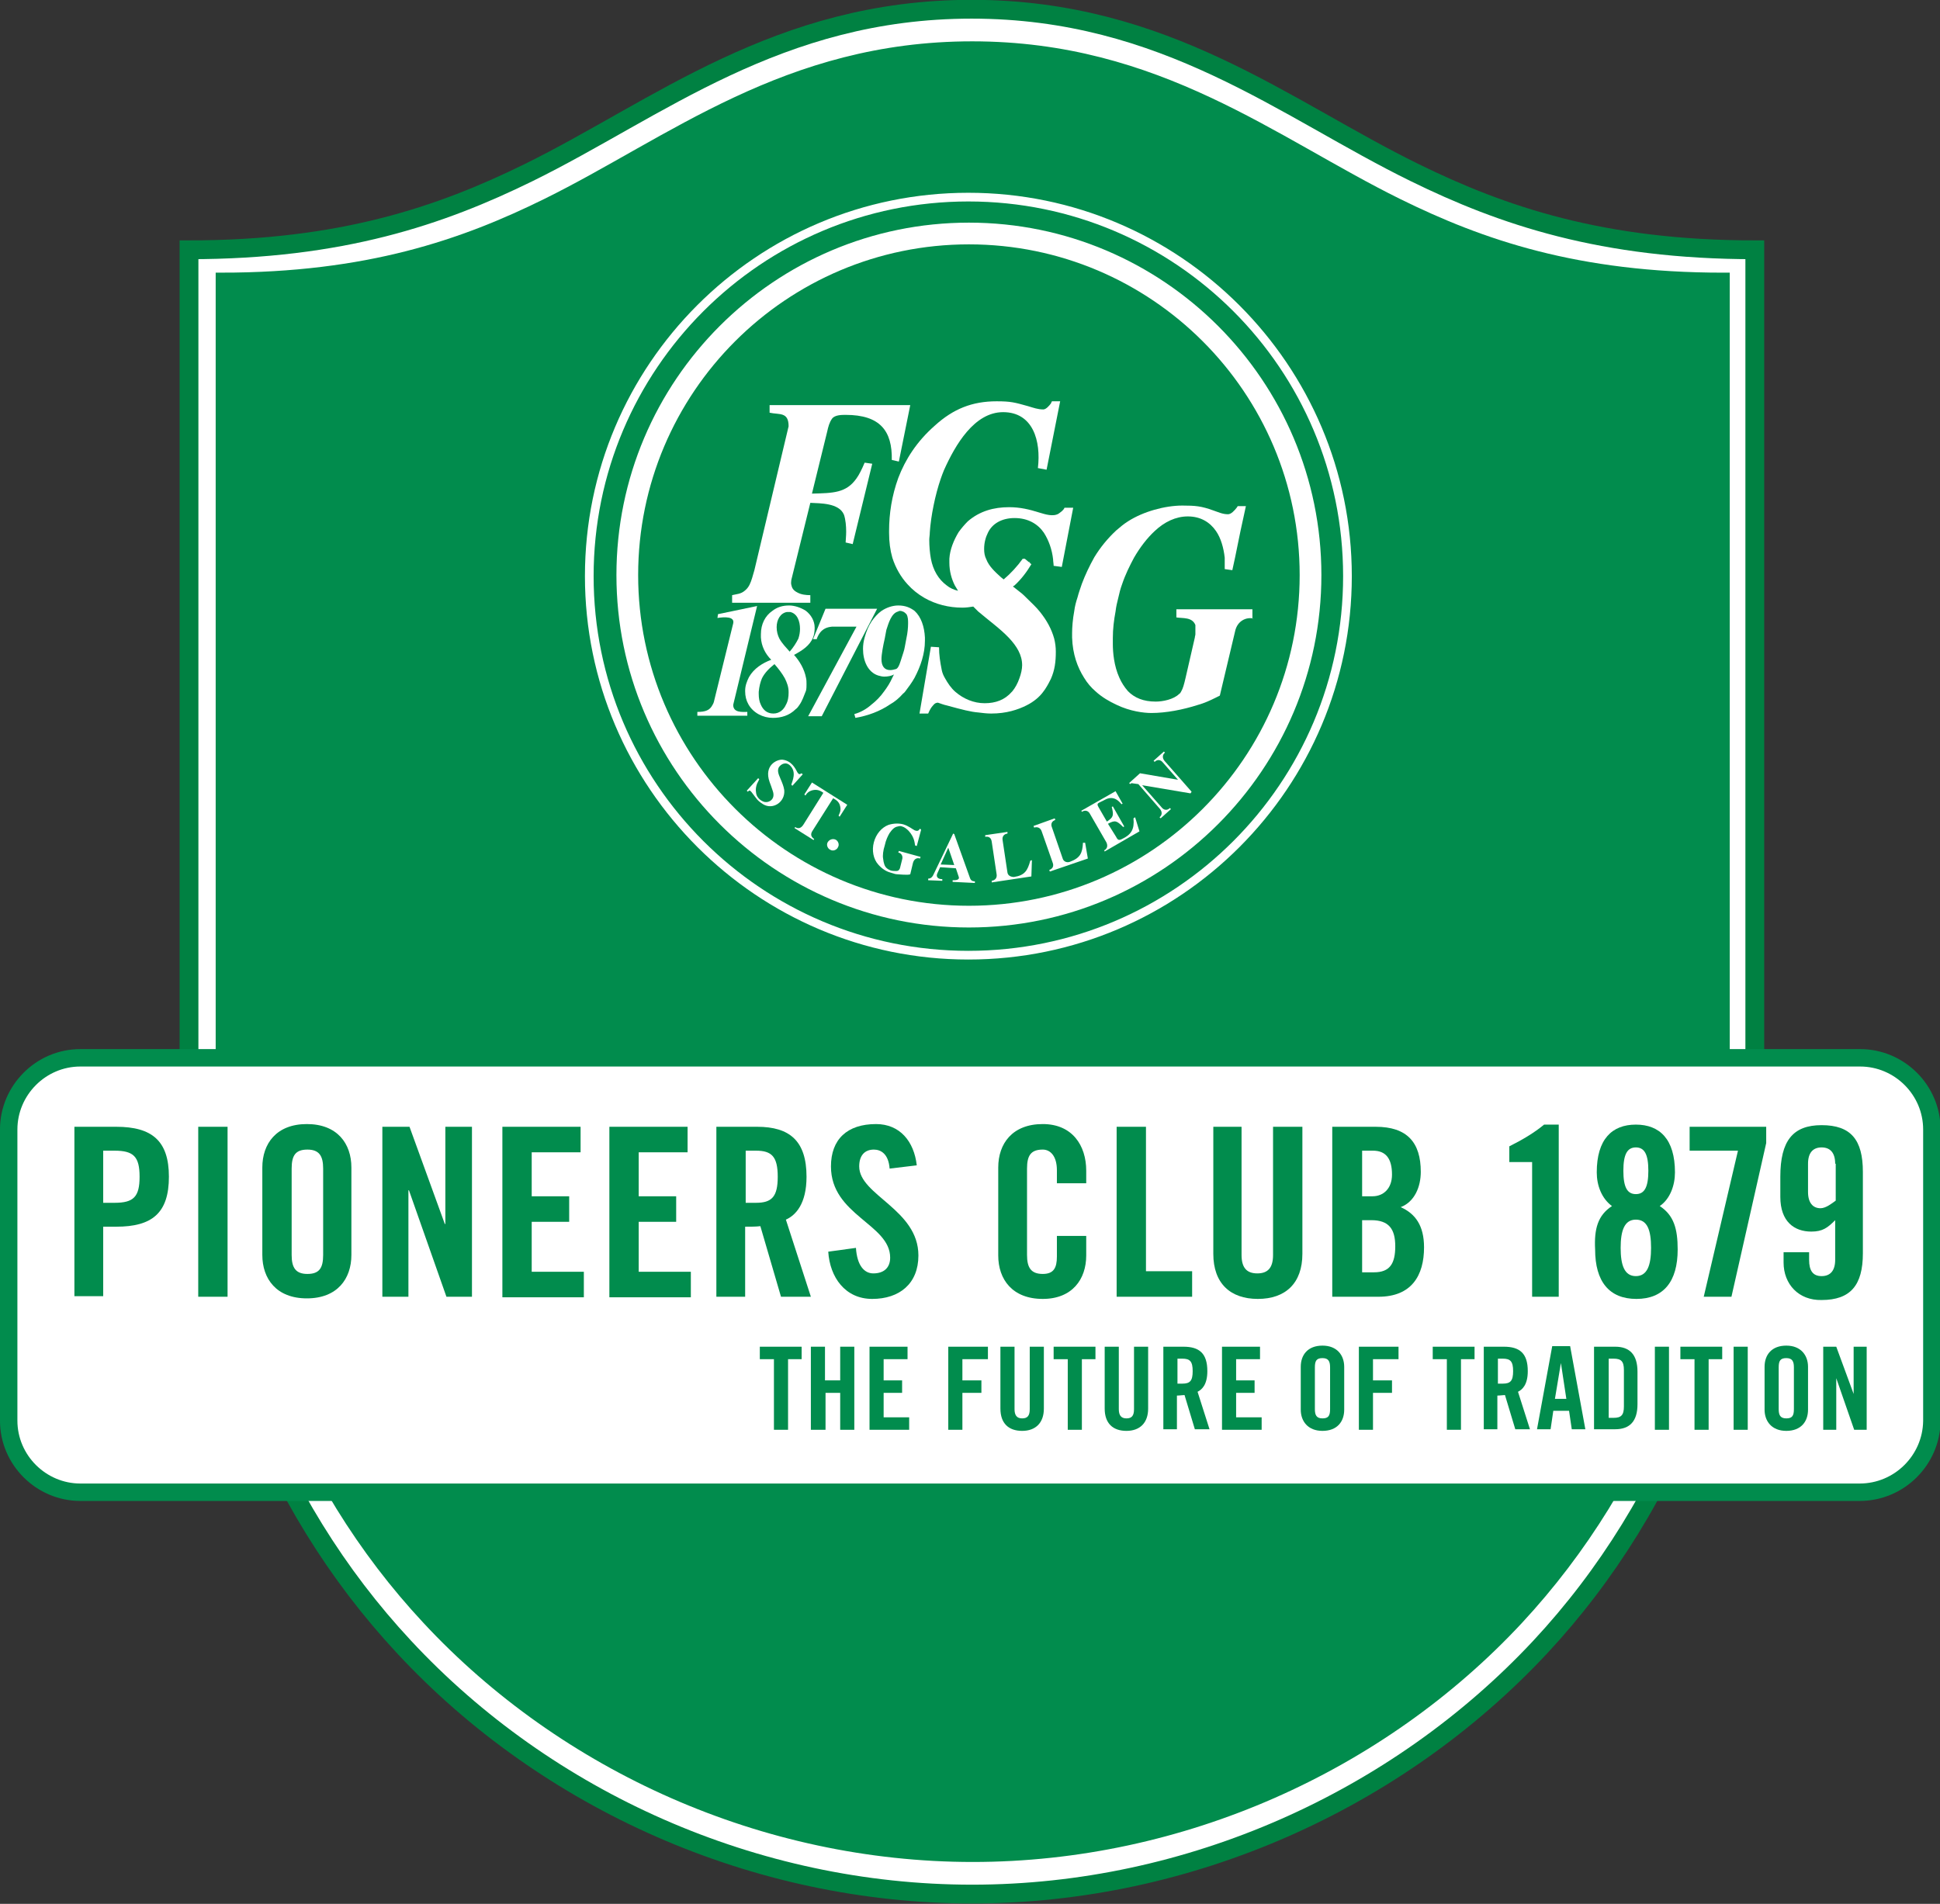 <?xml version="1.0" encoding="utf-8"?>
<!-- Generator: Adobe Illustrator 28.1.0, SVG Export Plug-In . SVG Version: 6.00 Build 0)  -->
<svg version="1.1" id="Ebene_1" xmlns="http://www.w3.org/2000/svg" xmlns:xlink="http://www.w3.org/1999/xlink" x="0px" y="0px"
	 viewBox="0 0 357.2 350.6" style="enable-background:new 0 0 357.2 350.6;" xml:space="preserve">
<rect x="0" y="0" width="357.2" height="350.6" fill="#333333" stroke="none"/>
<style type="text/css">
	.st0{fill:#FFFFFF;stroke:#008142;stroke-width:3.463;stroke-miterlimit:10;}
	.st1{fill:#018C4D;stroke:#018C4D;stroke-width:1.976;stroke-miterlimit:10;}
	.st2{fill:#018C4D;}
	.st3{fill:#FFFFFF;}
	.st4{fill-rule:evenodd;clip-rule:evenodd;fill:#006030;}
	.st5{fill-rule:evenodd;clip-rule:evenodd;fill:#FFFFFF;}
	.st6{fill:#FFFFFF;stroke:#018C4D;stroke-width:3.208;stroke-miterlimit:10;}
</style>
<path id="XMLID_38_" class="st0" d="M323.1,46c-28.1,0-46.5-6.3-62.6-14.2c-23.9-11.7-45.9-30.1-81.6-30.1
	c-35.7,0-57.8,18.4-81.6,30.1C81.2,39.7,62.9,46,34.8,46l0,149c0,45,15.1,82,39.6,108.3c26.3,28.3,64.6,45.5,104.6,45.5
	c40,0,78.3-17.3,104.6-45.5C308.1,277,323.1,240,323.1,195V46z"/>
<path id="XMLID_37_" class="st1" d="M317.3,51.2c-27,0-44.6-6.1-60-13.7c-22.9-11.3-44.1-28.9-78.3-28.9
	c-34.2,0-55.4,17.6-78.3,28.9c-15.4,7.6-33,13.7-60,13.7l0,143c0,43.2,14.4,78.7,38,104c25.2,27.1,62,43.7,100.4,43.7
	c38.4,0,75.2-16.6,100.4-43.7c23.5-25.3,38-60.8,38-104V51.2z"/>
<g id="XMLID_4_">
	<path id="XMLID_36_" class="st2" d="M178.3,176c-38.5,0-69.8-31.3-69.8-69.8c0-38.5,31.3-69.8,69.8-69.8
		c38.5,0,69.8,31.3,69.8,69.8C248.1,144.6,216.8,176,178.3,176"/>
	<path id="XMLID_33_" class="st3" d="M178.3,37.1c38.1,0,69,30.9,69,69c0,38.1-30.9,69-69,69c-38.1,0-69-30.9-69-69
		C109.3,68,140.2,37.1,178.3,37.1 M178.3,35.5c-39,0-70.6,31.7-70.6,70.6c0,38.9,31.7,70.6,70.6,70.6c39,0,70.6-31.7,70.6-70.6
		C248.9,67.2,217.2,35.5,178.3,35.5z"/>
	<path id="XMLID_30_" class="st3" d="M113.5,105.9c0,35.8,29.1,64.9,64.9,64.9c35.8,0,64.9-29.1,64.9-64.9
		c0-35.8-29.1-64.9-64.9-64.9C142.6,41,113.5,70.1,113.5,105.9 M117.5,105.9c0-33.6,27.3-60.9,60.9-60.9c33.6,0,60.9,27.3,60.9,60.9
		c0,33.6-27.3,60.9-60.9,60.9C144.9,166.8,117.5,139.5,117.5,105.9z"/>
	<polyline id="XMLID_29_" class="st4" points="188.2,104.8 188.4,104.6 188.6,104.8 188.2,104.8 	"/>
	<polyline id="XMLID_28_" class="st5" points="189.4,103.6 189.5,103.5 189.7,103.6 189.4,103.6 	"/>
	<path id="XMLID_27_" class="st3" d="M139.4,111.6l-4.4,18.2l0,0c0,1.5,1.7,1.3,2.6,1.3v0.7h-9.2v-0.7c1.5,0,2.3-0.3,2.8-1.3
		c0.2-0.3,0.3-0.7,0.4-1.2l3.4-13.8c0.3-1.3-1.6-1.2-2.9-1l0.1-0.7L139.4,111.6"/>
	<path id="XMLID_23_" class="st3" d="M147.2,129.8c-0.2,0.3-0.4,0.6-0.7,0.8c-1.2,1.2-2.7,1.6-4.2,1.6c-1.8,0-3.6-0.9-4.5-2.5v0
		c-0.4-0.7-0.6-1.5-0.6-2.4l0-0.1v0c0-0.9,0.3-1.7,0.7-2.5v0c0.9-1.6,2.5-2.6,4.1-3.2c-1.1-1.1-1.8-2.5-1.9-4.1v0c0-0.2,0-0.4,0-0.6
		c0-1.9,0.8-3.4,2.1-4.3v0c0.9-0.7,1.9-1,3.1-1c1,0,2.2,0.4,3.1,1v0c0.9,0.7,1.6,1.8,1.6,3.1c0,0.7-0.1,1.3-0.3,1.8
		c-0.6,1.5-2,2.4-3.5,3.2c1,1.1,1.9,2.6,2.2,4.2v0c0.1,0.4,0.1,0.8,0.1,1.2c0,0.4,0,0.8-0.1,1.2C148,128.2,147.7,129.1,147.2,129.8
		 M144.7,129.8c0.4-0.7,0.5-1.5,0.5-2.2l0-0.2v0c0-0.9-0.3-1.7-0.7-2.5c-0.5-0.9-1.2-1.8-1.9-2.6c-1,0.8-1.8,1.6-2.3,2.6
		c-0.3,0.7-0.5,1.5-0.6,2.5c0,0.1,0,0.3,0,0.4c0,0.7,0.1,1.4,0.4,2v0c0.4,0.9,1.1,1.6,2.3,1.6C143.5,131.4,144.3,130.7,144.7,129.8
		L144.7,129.8z M147,117.6c0.2-0.6,0.3-1.2,0.3-1.8c0-1.4-0.5-2.8-1.8-3.1c-0.1,0-0.2,0-0.3,0c-0.1,0-0.2,0-0.3,0v0
		c-1.2,0.2-1.9,1.4-1.9,2.8c0,0.8,0.2,1.5,0.5,2.1c0.5,0.9,1.2,1.6,1.9,2.4C146.1,119.2,146.6,118.4,147,117.6L147,117.6z"/>
	<path id="XMLID_22_" class="st3" d="M152,112.1h9.5l-10.2,19.8h-2.5l8.9-16.5h-4.5c-1,0.1-2.1,0.4-2.8,2.2v0l0,0.1h-0.7L152,112.1"
		/>
	<path id="XMLID_19_" class="st3" d="M160.4,129.8c0.9-0.7,1.7-1.5,2.4-2.5v0c0.6-0.8,1.1-1.6,1.5-2.5c0.1-0.2,0.2-0.4,0.3-0.6
		c-0.5,0.3-1.2,0.4-1.8,0.4c-0.4,0-0.7-0.1-1.1-0.2c-1.9-0.6-2.8-2.7-2.8-4.9c0-0.7,0.1-1.4,0.3-2.1c0.3-1.1,0.7-2.1,1.3-3
		c0.5-0.7,1.1-1.4,1.8-1.9v0c0.9-0.6,2-1,3.1-1c1.3,0,2.2,0.4,3,1c1.2,1.1,1.8,2.9,1.9,4.9c0,0.2,0,0.4,0,0.6c0,2.4-0.8,4.7-1.9,6.8
		c-0.5,0.9-1.1,1.7-1.7,2.5v0c-0.1,0.1-0.2,0.3-0.4,0.4c-0.7,0.8-1.5,1.5-2.4,2v0c-1.9,1.3-4.1,2.1-6.4,2.5l-0.2-0.7
		C158.4,131.2,159.5,130.6,160.4,129.8L160.4,129.8 M162.9,117.6c-0.3,1.3-0.6,2.9-0.6,3.8c0,1.2,0.5,2,1.6,2c0.4,0,0.7-0.1,1.1-0.2
		c0.5-0.2,0.8-1.4,1-2c0.2-0.7,0.5-1.4,0.6-2.1c0.1-0.5,0.2-1,0.3-1.6v0c0.2-0.9,0.3-1.9,0.3-2.7c0-0.6,0-1.2-0.3-1.7
		c-0.2-0.2-0.4-0.4-0.7-0.5v0c-0.1,0-0.2-0.1-0.4-0.1c-0.2,0-0.3,0-0.4,0.1v0c-1.3,0.3-1.8,2.2-2.2,3.4
		C163.1,116.5,163,117,162.9,117.6z"/>
	<path id="XMLID_18_" class="st3" d="M230.8,113.9c-1.3-0.3-3,0.4-3.4,2.4l-2.8,11.8l-0.8,0.4c-1,0.5-2.1,1-3.2,1.3
		c-2.8,0.9-5.9,1.5-8.6,1.5c-1.4,0-3.9-0.3-6.4-1.5c-1.3-0.6-2.7-1.4-3.9-2.5v0c-0.8-0.7-1.5-1.5-2.1-2.5v0
		c-1.2-1.9-2.1-4.3-2.2-7.4c0-0.3,0-0.5,0-0.8c0-1,0.1-2.5,0.4-4.1c0.1-0.8,0.3-1.6,0.6-2.5v0c0.2-0.8,0.5-1.6,0.8-2.5v0
		c0.6-1.6,1.4-3.3,2.3-4.9v0c1.1-1.8,2.4-3.4,4-4.9c0.7-0.6,1.4-1.2,2.2-1.7c2.8-1.8,6.8-2.9,10-2.9c2.4,0,3.5,0.1,5.7,0.9
		c0.9,0.3,1.7,0.7,2.7,0.7c0.6,0,1.2-0.7,1.6-1.2l0.2-0.3h1.5l-1,4.6l-1,4.9l-0.5,2.3l-1.4-0.2c0-0.7,0-1.4,0-2.1v0
		c-0.2-1.8-0.7-3.6-1.6-4.9c-1.1-1.6-2.8-2.7-5.2-2.7c-2.2,0-4.3,1-6.1,2.7v0c-1.4,1.3-2.7,3-3.8,4.9c-0.8,1.5-1.6,3.1-2.2,4.9v0
		c-0.3,0.8-0.5,1.6-0.7,2.5c-0.2,0.8-0.4,1.6-0.5,2.5v0c-0.3,1.6-0.5,3.2-0.5,4.9v0c0,0.4,0,0.8,0,1.1c0,1.5,0.2,4,1.2,6.2v0
		c0.4,0.9,0.9,1.7,1.6,2.5v0c1.2,1.2,2.8,1.9,5.1,1.9c1.3,0,3.3-0.4,4.3-1.4c0.2-0.1,0.3-0.3,0.4-0.5v0c0.3-0.5,0.5-1.2,0.8-2.5
		l1.7-7.4c0-0.2,0.1-0.4,0.1-0.6c0-0.5,0-1.2,0-1.7c-0.6-1.5-2.3-1.2-3.5-1.4v-1.5h14V113.9"/>
	<path id="XMLID_17_" class="st3" d="M145.7,106.8c0,0.2-0.1,0.6,0,0.9v0c0.1,0.5,0.3,1,1.1,1.4c0.7,0.4,1.6,0.5,2.4,0.5v1.4h-14.4
		v-1.4c0.8-0.2,1.6-0.2,2.3-0.8c0.4-0.3,0.7-0.7,0.9-1.1v0c0.4-0.8,0.6-1.7,0.9-2.7l6.3-26.5c0-2.7-1.7-2.1-3.5-2.5v-1.4h25.9
		L165.5,85l-1.3-0.3c0.1-5.3-2.1-8.3-8.5-8.3c-0.7,0-2,0-2.5,0.7c-0.5,0.7-0.7,1.5-0.9,2.4l-2.8,11.4c3.9-0.1,6.3-0.1,8.2-2.8
		c0.5-0.7,1-1.7,1.5-2.9l1.4,0.2l-3.6,14.8l-1.3-0.3c0-0.4,0.1-1.1,0.1-2v0c0-1-0.1-2.2-0.4-3.1c-0.9-2.2-4.4-2.1-6.2-2.2
		L145.7,106.8"/>
	<path id="XMLID_16_" class="st3" d="M171.4,119.1l1.5,0.1c0,1.4,0.2,2.7,0.5,4.2c0.1,0.5,0.3,1,0.6,1.5v0c0.5,0.9,1.1,1.8,1.9,2.5
		v0c1.5,1.3,3.4,2.1,5.4,2.1c2,0,3.7-0.6,5-2.1l0.1-0.1c0.5-0.6,1-1.5,1.3-2.4v0c0.3-0.8,0.5-1.7,0.5-2.4c0-1.9-1-3.5-2.4-5
		c-1.6-1.7-3.7-3.2-5.7-4.9v0c-0.3-0.3-0.6-0.6-0.9-0.9c-0.6,0.1-1.3,0.2-2,0.2c-2.5,0-4.9-0.6-7-1.8v0c-1.2-0.7-2.2-1.5-3.1-2.5v0
		c-1.2-1.3-2.2-3-2.8-4.9c-0.4-1.4-0.6-2.9-0.6-4.6c0-0.1,0-0.2,0-0.3v0c0-3.2,0.5-6.5,1.7-9.8v0c1.3-3.4,3.4-6.7,6.7-9.6
		c3.4-3.1,6.9-4.5,11.4-4.5c2.6,0,3.3,0.2,5.8,0.9c1,0.3,1.8,0.6,2.8,0.6c0.5,0,1.1-0.7,1.4-1.1c0.1-0.2,0.1-0.3,0.2-0.4h1.5
		l-2.5,12.6l-1.6-0.3c0.6-5-0.9-10.3-6.4-10.3c-5.3,0-8.8,6-10.9,10.7c-0.2,0.5-0.4,1-0.6,1.6c-1,2.9-1.8,6.8-2,9.8v0
		c0,0.5-0.1,1-0.1,1.4c0,1.2,0.1,2.4,0.3,3.5v0c0.4,2.1,1.4,3.8,2.9,4.9v0c0.6,0.5,1.3,0.8,2.1,1c-0.2-0.3-0.4-0.7-0.6-1
		c-0.6-1.2-1-2.6-1-4.2c0-0.2,0-0.5,0-0.7c0.1-1.7,0.8-3.4,1.7-4.9c0.5-0.7,1.1-1.4,1.7-2c2.2-1.9,4.8-2.6,7.6-2.6
		c2,0,3.7,0.4,5.6,1c1,0.3,2.5,0.8,3.5,0.2c0.4-0.3,0.9-0.6,1.1-1.1h1.6l-2.1,10.9l-1.5-0.2c0-0.4-0.1-0.8-0.1-1.2v0
		c-0.2-1.8-0.8-3.5-1.7-4.9v0c-1.1-1.6-2.9-2.7-5.4-2.7c-2.3,0-4.1,1-4.9,2.7v0c-0.4,0.8-0.7,1.8-0.7,3c0,0.7,0.1,1.3,0.4,1.9
		c0.5,1.3,1.6,2.3,2.7,3.3l0.5,0.4c1.3-1.1,2.5-2.4,3.5-3.8l0.4,0l1.2,1c-0.9,1.5-1.9,2.8-3.1,3.9v0l-0.3,0.2l1.4,1.1
		c0.4,0.3,0.8,0.7,1.2,1.1v0c0.8,0.8,1.7,1.6,2.4,2.5v0c1.2,1.5,2.1,3.1,2.6,4.9v0c0.2,0.8,0.3,1.6,0.3,2.4c0,1.9-0.2,3.4-0.9,5v0
		c-0.3,0.6-0.6,1.2-1,1.8c-0.1,0.2-0.3,0.4-0.5,0.7v0c-0.6,0.8-1.6,1.7-3,2.4v0c-1.6,0.8-3.7,1.5-6.5,1.5c-0.8,0-1.6-0.1-2.4-0.2
		c-1.3-0.1-2.9-0.5-5.8-1.3v0c-0.5-0.1-1-0.3-1.6-0.5c-0.3,0-0.6,0.1-0.9,0.5c-0.3,0.3-0.6,0.8-0.9,1.5h-1.6L171.4,119.1"/>
	<path id="XMLID_15_" class="st3" d="M145.7,144.5c0.2-0.7,1-2.3-0.2-3.5c-0.8-0.8-1.7-0.3-2.1,0.3c-0.3,0.6-0.1,1.2,0.3,2.1
		c0.3,0.7,0.6,1.4,0.7,2.1c0.2,2.2-2.1,3.7-3.9,2.6c-1.1-0.7-1.1-0.9-2.1-2.2c-0.4-0.5-0.5-0.3-0.7-0.1l-0.2-0.2l2.1-2.3l0.2,0.2
		l-0.4,0.8c-0.2,0.5-0.3,1.1-0.2,1.6c0.1,1.3,1.4,1.8,1.7,1.8c0.7,0.1,1.9-0.5,1.4-2c-0.2-0.6-0.4-1.2-0.6-1.7
		c-1.1-3.1,1.4-4.2,2.4-4.1c1.6,0.2,2.3,1.5,2.7,2.3c0.4,0.6,0.5,0.3,0.8,0.2l0.2,0.2l-1.9,2.1L145.7,144.5"/>
	<path id="XMLID_14_" class="st3" d="M149.6,153c-0.4,0.6-0.3,1.1,0.3,1.5l-0.1,0.2l-3.5-2.2l0.1-0.2c0.6,0.4,1.1,0.2,1.5-0.4
		l3.7-5.9c-0.3-0.2-0.9-0.7-1.9-0.5c-0.9,0.2-1.2,0.7-1.4,1l-0.2-0.2l1.4-2.2l6.5,4.1l-1.4,2.2l-0.2-0.2c0.1-0.3,0.5-0.8,0.3-1.7
		c-0.2-1-1-1.3-1.3-1.5L149.6,153"/>
	<path id="XMLID_13_" class="st3" d="M153.8,154.6c0.5,0.2,0.8,0.9,0.5,1.4c-0.2,0.5-0.9,0.8-1.4,0.5c-0.5-0.2-0.8-0.9-0.5-1.4
		C152.7,154.6,153.3,154.4,153.8,154.6"/>
	<path id="XMLID_12_" class="st3" d="M169.6,152.8l-0.8,3l-0.3-0.1c-0.1-0.2,0-1.4-1.2-2.7c-0.4-0.4-0.8-0.7-1.2-0.8
		c-0.2-0.1-0.5-0.1-0.8,0c-0.6,0.1-1,0.5-1.5,1.2c-0.3,0.5-0.7,1.3-0.9,2.3c-0.3,0.9-0.4,1.9-0.3,2.4c0.1,0.9,0.3,1.5,0.7,1.8
		c0.2,0.2,0.5,0.3,0.7,0.4c0.3,0.1,0.7,0.1,1,0.1c0.5,0,0.6-0.3,0.7-0.5l0.4-1.6c0.2-0.6-0.1-1.2-0.7-1.3l0.1-0.3l4,1.1l-0.1,0.3
		c-0.6-0.2-1.1,0.1-1.3,0.8l-0.5,2.1c-0.4,0.2-2.1,0-2.4,0c-0.4,0-0.8-0.2-1.2-0.3c-0.8-0.2-1.6-0.7-2.3-1.5c-0.9-1-1.2-2.6-0.8-4.1
		c0.4-1.5,1.4-2.7,2.7-3.2c1-0.3,1.9-0.3,2.7-0.1c1,0.3,1.7,0.9,2.1,1.1c0.7,0.3,0.8-0.1,1-0.3L169.6,152.8"/>
	<path id="XMLID_9_" class="st3" d="M175.7,153.6l2.9,8.1c0.2,0.6,0.7,0.6,0.9,0.6l0,0.3l-4.1-0.2l0-0.3c0.5,0,1.4,0,1.1-0.7
		l-0.5-1.5l-2.9-0.2l-0.5,1.1c-0.3,0.6,0,1.1,0.9,1.1l0,0.3l-2.6-0.1l0-0.3c0.3,0,0.7-0.1,1-0.8l3.6-7.5L175.7,153.6 M175.7,159.3
		l-1.1-3.2l-1.4,3.1L175.7,159.3z"/>
	<path id="XMLID_8_" class="st3" d="M190,158.4l-0.1,3l-7.3,1.1l0-0.3c0.7-0.1,1-0.6,0.9-1.2l-0.9-6c-0.1-0.7-0.5-1-1.2-0.9l0-0.3
		l4.1-0.6l0,0.3c-0.7,0.1-1,0.6-0.9,1.2l0.9,6c0.1,0.6,0.7,0.8,1.2,0.8c2-0.3,2.5-1.2,3-3L190,158.4"/>
	<path id="XMLID_7_" class="st3" d="M199.8,155.2l0.5,2.9l-7,2.4l-0.1-0.3c0.6-0.2,0.9-0.7,0.6-1.4l-2-5.7c-0.2-0.6-0.7-0.9-1.4-0.7
		l-0.1-0.3l3.9-1.4l0.1,0.3c-0.6,0.2-0.9,0.7-0.6,1.4l2,5.8c0.2,0.5,0.8,0.7,1.3,0.5c1.9-0.7,2.3-1.6,2.4-3.5L199.8,155.2"/>
	<path id="XMLID_6_" class="st3" d="M205.5,154.1c0.3,0.6,0.5,0.7,1.1,0.4c1.7-0.8,2.3-1.8,2.1-3.8l0.3-0.2l0.8,2.6l-6.4,3.7
		l-0.1-0.2c0.6-0.3,0.7-0.9,0.4-1.5l-3-5.2c-0.3-0.6-0.9-0.8-1.5-0.4l-0.1-0.2l6.3-3.6l1.3,2.3l-0.2,0.1c-0.3-0.3-1.3-1.8-3.1-0.8
		l-1,0.5c-0.4,0.2-0.4,0.4-0.1,0.9l1.5,2.6c1.2-0.8,1.3-1.1,0.9-2.7l0.2-0.1l2.1,3.7l-0.2,0.1c-1.2-1.2-1.5-1.3-2.8-0.6L205.5,154.1
		"/>
	<path id="XMLID_5_" class="st3" d="M219.2,146.1l-8.9-1.5l3.6,4.1c0.4,0.5,1,0.6,1.5,0.1l0.2,0.2l-1.9,1.7l-0.2-0.2
		c0.5-0.4,0.5-1,0.1-1.5l-4-4.6l-0.7-0.1c-0.3,0-0.6-0.2-0.8,0.1l-0.2-0.2l2-1.8l7,1.2l-2.8-3.2c-0.4-0.5-1-0.6-1.5-0.1l-0.2-0.2
		l1.9-1.7l0.2,0.2c-0.5,0.4-0.5,1-0.1,1.5l5,5.7L219.2,146.1"/>
</g>
<path id="XMLID_3_" class="st6" d="M342.4,274.8H14.8c-7.2,0-13.2-5.9-13.2-13.2V208c0-7.2,5.9-13.2,13.2-13.2h327.7
	c7.2,0,13.2,5.9,13.2,13.2v53.7C355.6,268.9,349.7,274.8,342.4,274.8z"/>
<g id="XMLID_1_">
	<path id="XMLID_39_" class="st2" d="M13.7,238.8v-31.3h7.7c6.6,0,9.7,2.6,9.7,9.2c0,6.7-3.1,9.2-9.7,9.2H19v12.8H13.7z M19,221.5
		h2.1c3.5,0,4.6-1.1,4.6-4.8c0-3.7-1.1-4.8-4.6-4.8H19V221.5z"/>
	<path id="XMLID_42_" class="st2" d="M36.5,238.8v-31.3h5.4v31.3H36.5z"/>
	<path id="XMLID_44_" class="st2" d="M48.3,215c0-4.4,2.6-8,8.2-8c5.6,0,8.2,3.6,8.2,8v16.1c0,4.4-2.6,8-8.2,8c-5.6,0-8.2-3.6-8.2-8
		V215z M53.7,231.1c0,2.3,0.7,3.5,2.9,3.5s2.9-1.1,2.9-3.5v-15.9c0-2.3-0.7-3.5-2.9-3.5s-2.9,1.1-2.9,3.5V231.1z"/>
	<path id="XMLID_47_" class="st2" d="M70.4,238.8v-31.3h5l6.5,17.9H82v-17.9h4.9v31.3h-4.7l-6.9-19.6h-0.1v19.6H70.4z"/>
	<path id="XMLID_49_" class="st2" d="M92.5,238.8v-31.3h14.4v4.7h-9v8.1h6.9v4.7h-6.9v9.2h9.6v4.7H92.5z"/>
	<path id="XMLID_51_" class="st2" d="M112.2,238.8v-31.3h14.4v4.7h-9v8.1h6.9v4.7h-6.9v9.2h9.6v4.7H112.2z"/>
	<path id="XMLID_53_" class="st2" d="M137.3,238.8h-5.4v-31.3h7.5c6,0,9.1,2.6,9.1,9.2c0,5-2,7.1-3.8,7.9l4.6,14.2h-5.5l-3.8-13
		c-0.7,0.1-1.8,0.1-2.8,0.1V238.8z M137.3,221.5h1.9c2.9,0,4-1.1,4-4.8c0-3.7-1.1-4.8-4-4.8h-1.9V221.5z"/>
	<path id="XMLID_56_" class="st2" d="M163.8,215.2c-0.2-2.7-1.6-3.5-2.9-3.5c-1.7,0-2.7,1.1-2.7,3.1c0,5.3,10.9,7.9,10.9,16.4
		c0,5.2-3.5,8-8.5,8c-5,0-7.8-4-8.1-8.7l5.1-0.7c0.2,3.2,1.5,4.7,3.2,4.7c1.9,0,3.1-1,3.1-2.9c0-6.2-10.9-7.8-10.9-16.8
		c0-5,3-7.8,8.3-7.8c4.4,0,7,3.2,7.5,7.6L163.8,215.2z"/>
	<path id="XMLID_58_" class="st2" d="M194.6,217.9v-2.4c0-2.6-1.2-3.8-2.6-3.8c-2.2,0-2.9,1.1-2.9,3.5v15.9c0,2.3,0.7,3.5,2.9,3.5
		c2,0,2.6-1.1,2.6-3.2v-3.8h5.4v3.6c0,4.4-2.6,8-8,8c-5.6,0-8.2-3.6-8.2-8V215c0-4.4,2.6-8,8.2-8c5.4,0,8,3.9,8,8.6v2.3H194.6z"/>
	<path id="XMLID_60_" class="st2" d="M205.6,238.8v-31.3h5.4v26.6h8.5v4.7H205.6z"/>
	<path id="XMLID_62_" class="st2" d="M223.2,207.5h5.4v23.6c0,2.3,0.9,3.4,2.9,3.4c2,0,2.9-1.1,2.9-3.4v-23.6h5.4v23.4
		c0,5.4-3.1,8.3-8.2,8.3s-8.2-2.9-8.2-8.3V207.5z"/>
	<path id="XMLID_64_" class="st2" d="M245.3,207.5h8c5.8,0,8.3,2.9,8.3,8.3c0,2.7-1.1,5.5-3.7,6.5c2.7,1.2,4.3,3.4,4.3,7.4
		c0,5.2-2.3,9.1-8.4,9.1h-8.5V207.5z M250.7,220.3h2c2,0,3.6-1.4,3.6-4c0-2.9-1.1-4.4-3.5-4.4h-2V220.3z M250.7,234.3h2.3
		c2.9,0,3.9-1.6,3.9-4.8c0-3.2-1.2-4.8-4.4-4.8h-1.7V234.3z"/>
	<path id="XMLID_68_" class="st2" d="M282.1,214h-4.2v-2.9c2.4-1.2,4.6-2.5,6.4-4h2.7v31.7h-4.9V214z"/>
	<path id="XMLID_70_" class="st2" d="M296.8,222.1c-1.9-1.4-2.8-3.8-2.8-6.2c0-6.1,2.8-8.8,7.2-8.8c4.4,0,7.2,2.7,7.2,8.8
		c0,2.4-0.9,4.9-2.8,6.2c2.6,1.7,3.3,4.2,3.3,8c0,5.9-2.6,9.1-7.6,9.1s-7.6-3.2-7.6-9.1C293.5,226.3,294.2,223.8,296.8,222.1z
		 M304,229.8c0-3.3-0.7-5.2-2.8-5.2c-2.1,0-2.8,2-2.8,5.2s0.7,5.2,2.8,5.2C303.3,235,304,233,304,229.8z M303.5,215.6
		c0-3-0.7-4.3-2.3-4.3c-1.6,0-2.3,1.3-2.3,4.3s0.7,4.3,2.3,4.3C302.8,219.9,303.5,218.6,303.5,215.6z"/>
	<path id="XMLID_74_" class="st2" d="M311.1,211.9v-4.4h14.1v3l-6.4,28.3h-5.1l6.3-26.9H311.1z"/>
	<path id="XMLID_76_" class="st2" d="M333.1,230.4v1.6c0,2,0.7,3,2.3,3s2.5-1,2.5-3v-7.3c-1.4,1.4-2.3,2.1-4.4,2.1
		c-3.1,0-5.7-1.8-5.7-6.4v-3.7c0-6.6,2.3-9.5,7.6-9.5c5.4,0,7.6,2.7,7.6,8.6v15c0,5.9-2.3,8.6-7.6,8.6c-4.2,0.1-7-2.9-7-6.9v-1.9
		H333.1z M337.9,214.3c0-2-0.9-3-2.5-3s-2.5,1-2.5,3v5.2c0,2,0.9,3,2.3,3c1,0,2.1-0.9,2.8-1.4V214.3z"/>
	<path id="XMLID_79_" class="st2" d="M142.4,250.3h-2.5V248h7.7v2.3h-2.5v13h-2.6V250.3z"/>
	<path id="XMLID_81_" class="st2" d="M149.3,263.2V248h2.6v6.2h2.8V248h2.6v15.3h-2.6v-6.8H152v6.8H149.3z"/>
	<path id="XMLID_83_" class="st2" d="M160.1,263.2V248h7v2.3h-4.4v3.9h3.4v2.3h-3.4v4.5h4.7v2.3H160.1z"/>
	<path id="XMLID_85_" class="st2" d="M174.6,263.2V248h7.3v2.3h-4.7v3.9h3.5v2.3h-3.5v6.8H174.6z"/>
	<path id="XMLID_87_" class="st2" d="M184.2,248h2.6v11.5c0,1.1,0.4,1.7,1.4,1.7c1,0,1.4-0.5,1.4-1.7V248h2.6v11.4
		c0,2.6-1.5,4.1-4,4.1c-2.5,0-4-1.4-4-4.1V248z"/>
	<path id="XMLID_89_" class="st2" d="M196.5,250.3H194V248h7.7v2.3h-2.5v13h-2.6V250.3z"/>
	<path id="XMLID_91_" class="st2" d="M203.4,248h2.6v11.5c0,1.1,0.4,1.7,1.4,1.7s1.4-0.5,1.4-1.7V248h2.6v11.4c0,2.6-1.5,4.1-4,4.1
		c-2.5,0-4-1.4-4-4.1V248z"/>
	<path id="XMLID_93_" class="st2" d="M216.8,263.2h-2.6V248h3.7c2.9,0,4.4,1.2,4.4,4.5c0,2.5-1,3.4-1.8,3.8l2.2,6.9H220l-1.9-6.3
		c-0.3,0-0.9,0.1-1.4,0.1V263.2z M216.8,254.8h0.9c1.4,0,1.9-0.5,1.9-2.3s-0.5-2.3-1.9-2.3h-0.9V254.8z"/>
	<path id="XMLID_96_" class="st2" d="M225,263.2V248h7v2.3h-4.4v3.9h3.4v2.3h-3.4v4.5h4.7v2.3H225z"/>
	<path id="XMLID_98_" class="st2" d="M239.5,251.7c0-2.2,1.3-3.9,4-3.9s4,1.8,4,3.9v7.9c0,2.2-1.3,3.9-4,3.9s-4-1.8-4-3.9V251.7z
		 M242.1,259.5c0,1.1,0.3,1.7,1.4,1.7s1.4-0.5,1.4-1.7v-7.7c0-1.1-0.3-1.7-1.4-1.7s-1.4,0.5-1.4,1.7V259.5z"/>
	<path id="XMLID_101_" class="st2" d="M250.2,263.2V248h7.3v2.3h-4.7v3.9h3.5v2.3h-3.5v6.8H250.2z"/>
	<path id="XMLID_103_" class="st2" d="M266.3,250.3h-2.5V248h7.7v2.3h-2.5v13h-2.6V250.3z"/>
	<path id="XMLID_105_" class="st2" d="M275.8,263.2h-2.6V248h3.7c2.9,0,4.4,1.2,4.4,4.5c0,2.5-1,3.4-1.8,3.8l2.2,6.9H279l-1.9-6.3
		c-0.3,0-0.9,0.1-1.4,0.1V263.2z M275.8,254.8h0.9c1.4,0,1.9-0.5,1.9-2.3s-0.5-2.3-1.9-2.3h-0.9V254.8z"/>
	<path id="XMLID_108_" class="st2" d="M285.5,263.2h-2.5l2.8-15.3h3.3l2.8,15.3h-2.5l-0.5-3.4h-2.9L285.5,263.2z M286.3,257.6h2.1
		l-1-6.6h0L286.3,257.6z"/>
	<path id="XMLID_111_" class="st2" d="M293.5,248h3.9c2.7,0,4.1,1.5,4.1,4.6v6c0,3.1-1.4,4.6-4.1,4.6h-3.9V248z M296.2,261.1h0.9
		c1.4,0,1.9-0.5,1.9-2.1v-6.7c0-1.6-0.5-2.1-1.9-2.1h-0.9V261.1z"/>
	<path id="XMLID_114_" class="st2" d="M304.7,263.2V248h2.6v15.3H304.7z"/>
	<path id="XMLID_116_" class="st2" d="M311.9,250.3h-2.5V248h7.7v2.3h-2.5v13h-2.6V250.3z"/>
	<path id="XMLID_118_" class="st2" d="M319.2,263.2V248h2.6v15.3H319.2z"/>
	<path id="XMLID_120_" class="st2" d="M324.9,251.7c0-2.2,1.3-3.9,4-3.9s4,1.8,4,3.9v7.9c0,2.2-1.3,3.9-4,3.9s-4-1.8-4-3.9V251.7z
		 M327.5,259.5c0,1.1,0.3,1.7,1.4,1.7s1.4-0.5,1.4-1.7v-7.7c0-1.1-0.3-1.7-1.4-1.7s-1.4,0.5-1.4,1.7V259.5z"/>
	<path id="XMLID_123_" class="st2" d="M335.7,263.2V248h2.4l3.2,8.7h0V248h2.4v15.3h-2.3l-3.3-9.5h0v9.5H335.7z"/>
</g>
</svg>
